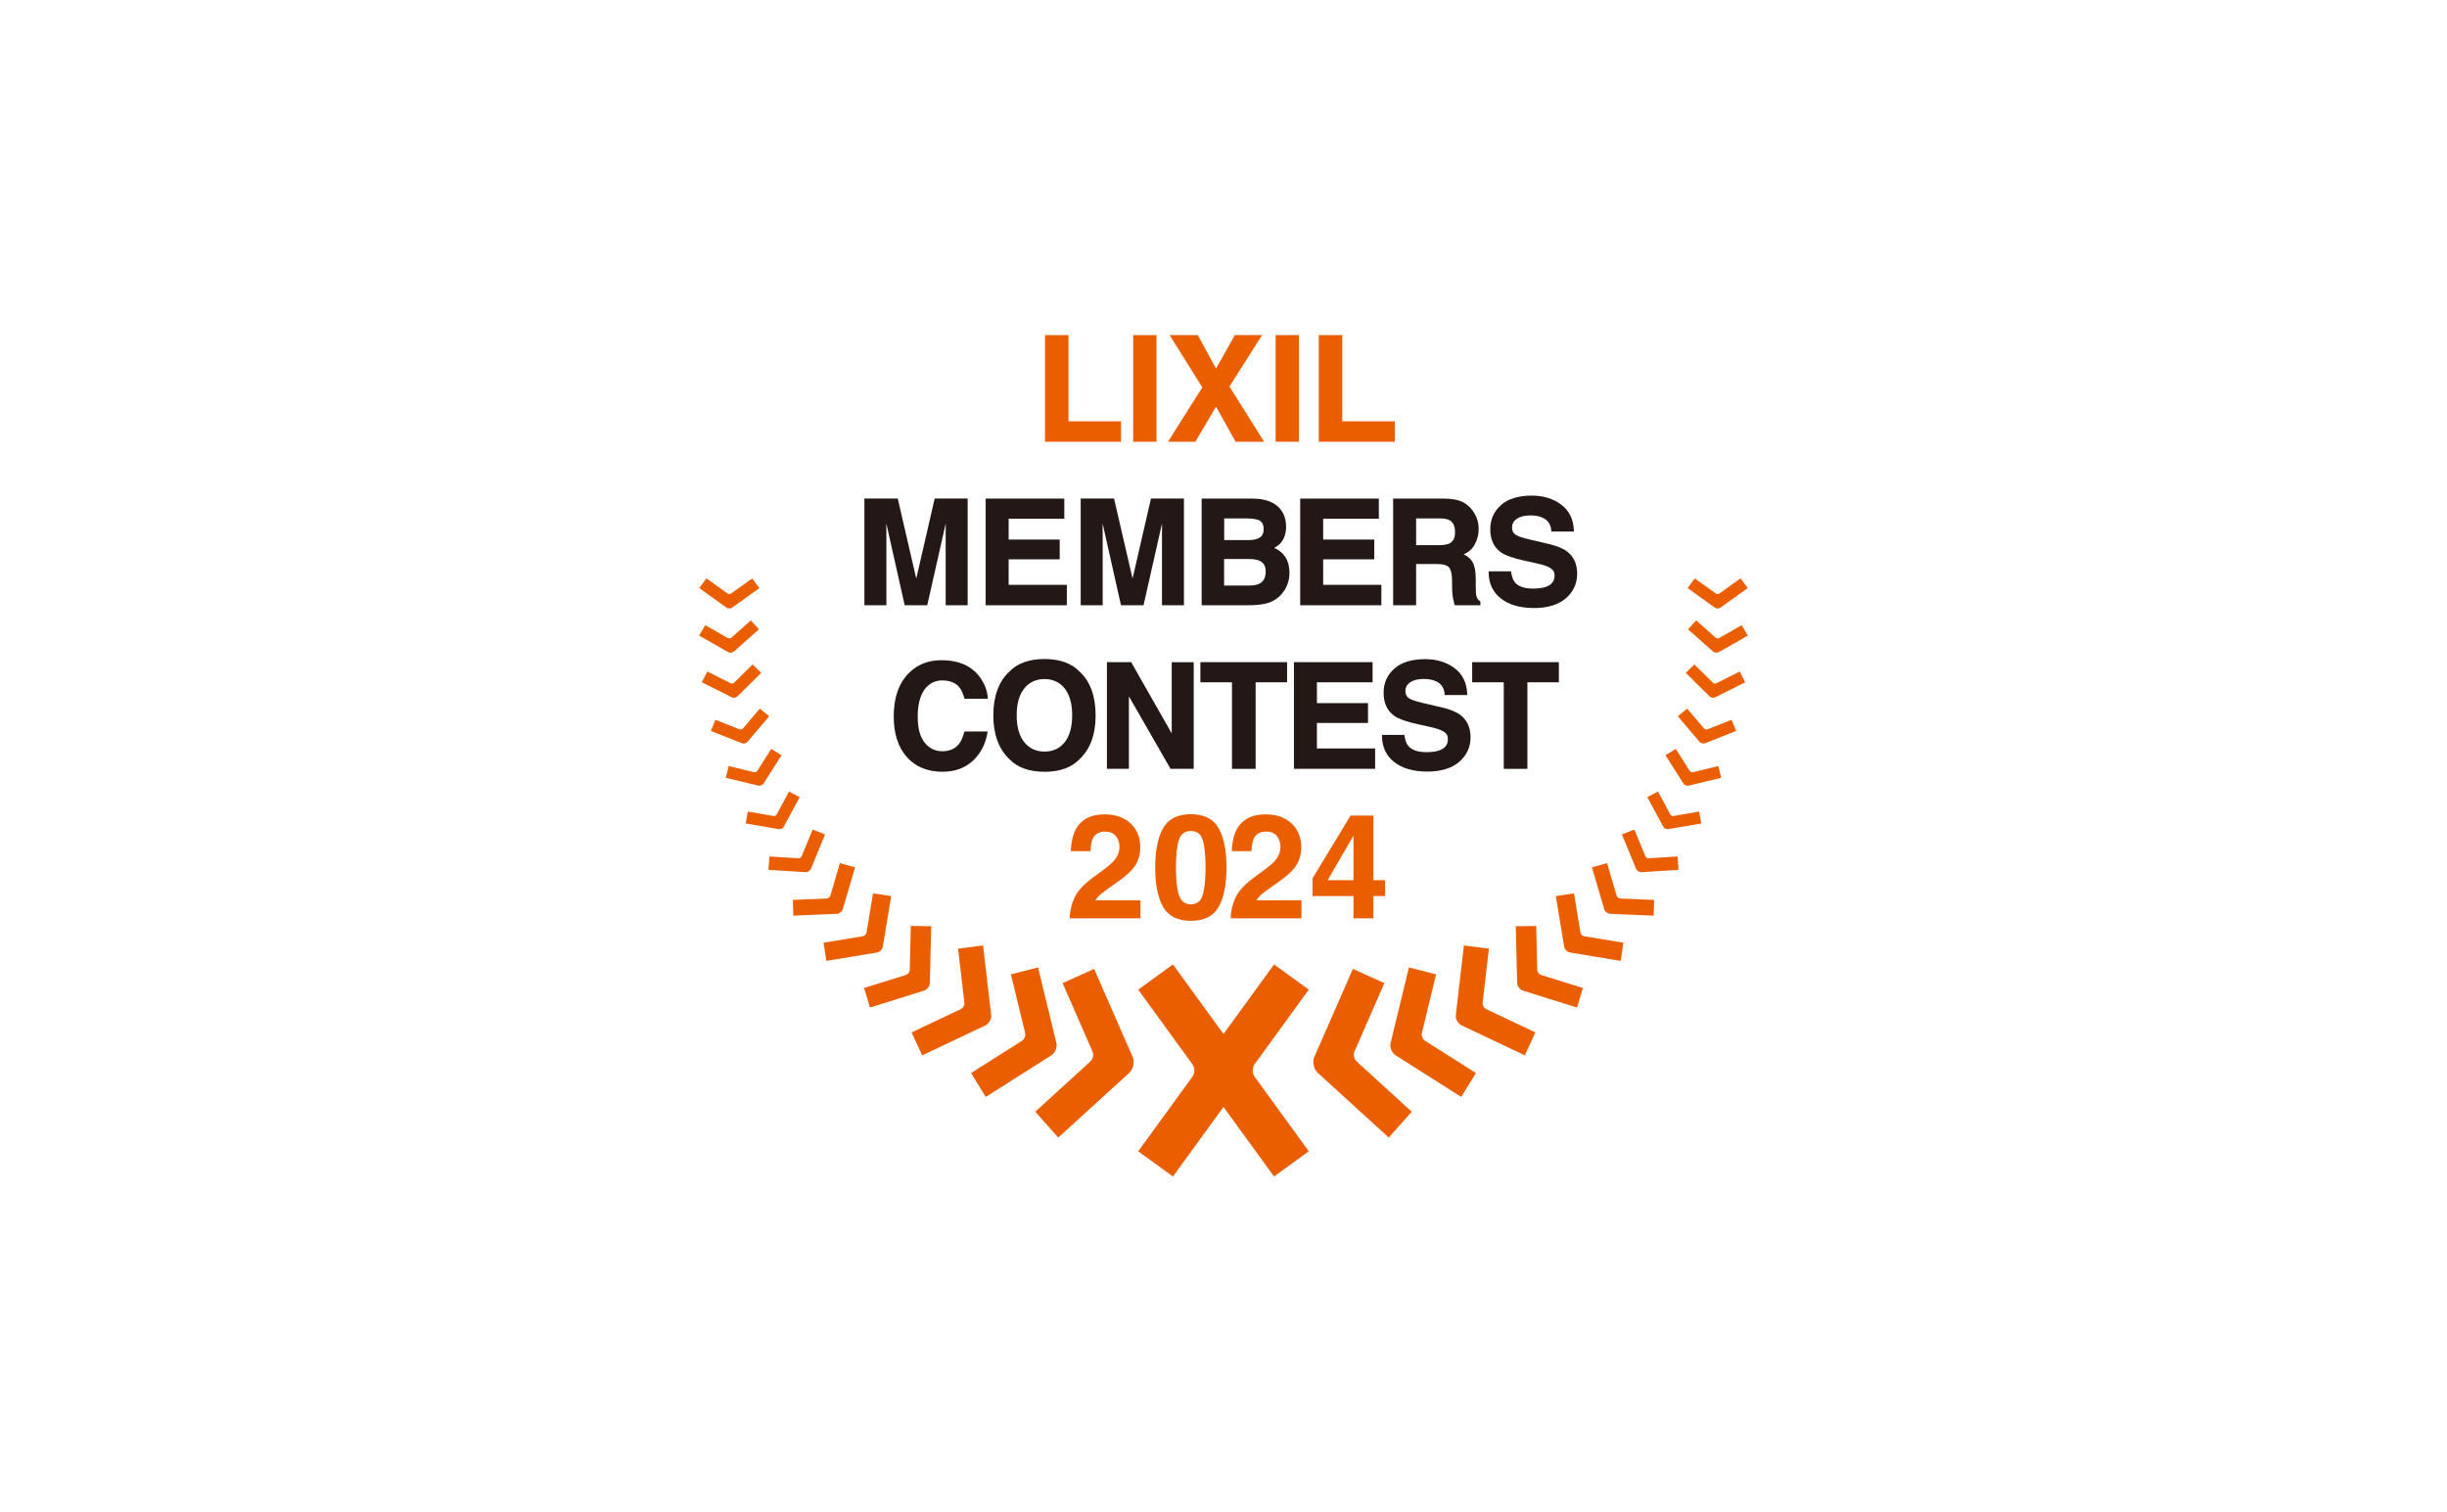 <?xml version="1.0" encoding="UTF-8"?>
<svg id="_レイヤー_2" data-name="レイヤー 2" xmlns="http://www.w3.org/2000/svg" viewBox="0 0 560 346">
  <defs>
    <style>
      .cls-1 {
        fill: #231815;
      }

      .cls-2 {
        fill: #fff;
      }

      .cls-3 {
        fill: #ea5e00;
      }
    </style>
  </defs>
  <g id="_レイヤー_1-2" data-name="レイヤー 1">
    <g>
      <rect class="cls-2" width="560" height="346"/>
      <g>
        <g>
          <path class="cls-3" d="M256.54,101.11h-17.39v-24.41h5.38v19.74h12.02v4.67h0Z"/>
          <path class="cls-3" d="M264.67,101.11h-5.34v-24.41h5.34v24.41h0Z"/>
          <path class="cls-3" d="M289.29,101.11h-6.52l-4.48-8.03-4.73,8.03h-6.26l7.85-12.44-7.47-11.98h6.42l4.19,7.66,4.31-7.66h6.23l-7.47,11.78,7.93,12.63h0Z"/>
          <path class="cls-3" d="M297.27,101.11h-5.34v-24.41h5.34v24.41h0Z"/>
          <path class="cls-3" d="M319.19,101.11h-17.39v-24.41h5.38v19.74h12.02v4.67h0Z"/>
        </g>
        <g>
          <path class="cls-1" d="M221.45,138.54h-5.03v-16.45c0-.47,0-1.13.02-1.97,0-.12,0-.24,0-.35l-4.24,18.77h-5.16l-4.21-18.76c0,.11,0,.22,0,.33.01.84.02,1.5.02,1.97v16.45h-5.03v-24.42h7.63l4.24,18.33,4.21-18.33h7.55v24.42h0Z"/>
          <path class="cls-1" d="M244.16,138.54h-18.59v-24.42h18v4.61h-12.74v4.77h11.69v4.52h-11.69v5.84h13.32v4.67h0Z"/>
          <path class="cls-1" d="M270.95,138.54h-5.03v-16.45c0-.47,0-1.13.02-1.97,0-.12,0-.24,0-.35l-4.24,18.77h-5.16l-4.21-18.76c0,.11,0,.22,0,.33.01.84.02,1.5.02,1.97v16.45h-5.03v-24.42h7.63l4.24,18.33,4.21-18.33h7.55v24.42h0Z"/>
          <path class="cls-1" d="M286.02,138.54h-11.02v-24.42h11.8c2.98.04,5.13.93,6.38,2.63.76,1.05,1.14,2.32,1.14,3.78s-.39,2.73-1.15,3.65c-.37.45-.89.86-1.56,1.24,1.09.46,1.93,1.15,2.52,2.05.64.99.97,2.21.97,3.62s-.37,2.78-1.1,3.93c-.46.76-1.05,1.42-1.75,1.94-.78.6-1.72,1.02-2.79,1.24-1.05.22-2.21.33-3.44.33h0ZM280.15,134.02h5.67c1.01,0,1.81-.14,2.36-.41,1-.49,1.48-1.43,1.48-2.85,0-1.19-.47-1.98-1.43-2.42-.55-.25-1.33-.38-2.34-.39h-5.75v6.07h0ZM280.15,123.62h5.68c1.01,0,1.83-.19,2.46-.57.6-.37.9-1.01.9-1.97,0-1.05-.39-1.73-1.19-2.06-.71-.24-1.65-.36-2.78-.36h-5.06v4.96h0Z"/>
          <path class="cls-1" d="M316.14,138.54h-18.59v-24.42h18v4.61h-12.74v4.77h11.69v4.52h-11.69v5.84h13.32v4.67h0Z"/>
          <path class="cls-1" d="M338.78,138.54h-5.86l-.04-.13c-.15-.54-.26-.97-.33-1.3-.13-.68-.21-1.39-.22-2.1l-.03-2.24c-.02-1.48-.27-2.47-.74-2.95-.47-.48-1.4-.72-2.74-.72h-4.74v9.44h-5.26v-24.42h11.69c1.66.03,2.96.25,3.87.63.91.39,1.69.97,2.32,1.73.52.62.94,1.32,1.24,2.07.3.76.46,1.63.46,2.6,0,1.17-.3,2.33-.89,3.45-.54,1.02-1.39,1.79-2.55,2.27.94.45,1.63,1.05,2.05,1.81.47.84.72,2.14.72,3.85v1.62c0,1.08.04,1.82.13,2.2.12.58.4.99.85,1.26l.08.05v.87h0ZM324.08,124.78h5.24c1.04,0,1.83-.13,2.34-.37.89-.43,1.33-1.27,1.33-2.56,0-1.4-.42-2.32-1.29-2.79-.49-.27-1.24-.4-2.24-.4h-5.38v6.12h0Z"/>
          <path class="cls-1" d="M351.05,139.17c-3.19,0-5.75-.74-7.58-2.19-1.85-1.46-2.79-3.49-2.79-6.04v-.17h5.12l.02.15c.15,1.06.45,1.86.88,2.38.79.95,2.19,1.42,4.15,1.42,1.19,0,2.16-.13,2.89-.38,1.37-.48,2.03-1.34,2.03-2.63,0-.74-.32-1.29-.97-1.7-.68-.41-1.79-.78-3.29-1.1l-2.61-.57c-2.57-.57-4.37-1.2-5.34-1.87-1.66-1.14-2.51-2.94-2.51-5.35,0-2.2.82-4.05,2.44-5.5,1.61-1.45,4-2.18,7.11-2.18,2.59,0,4.84.69,6.67,2.05,1.85,1.37,2.83,3.39,2.92,5.99v.18s-5.17,0-5.17,0v-.16c-.1-1.39-.7-2.36-1.86-2.94-.78-.39-1.76-.59-2.92-.59-1.29,0-2.33.25-3.09.76-.75.49-1.11,1.16-1.11,2.04,0,.8.35,1.38,1.08,1.78.49.28,1.55.6,3.15.98l4.22.99c1.87.44,3.29,1.04,4.23,1.78,1.47,1.16,2.22,2.86,2.22,5.05s-.88,4.13-2.61,5.61c-1.72,1.47-4.19,2.22-7.32,2.22h0Z"/>
        </g>
        <g>
          <path class="cls-1" d="M215.72,176.65c-3.46,0-6.22-1.14-8.21-3.39-1.98-2.25-2.98-5.38-2.98-9.29,0-4.23,1.14-7.54,3.39-9.84,1.96-2.01,4.49-3.02,7.52-3.02,4.05,0,7.05,1.36,8.93,4.06,1.04,1.51,1.6,3.05,1.68,4.58v.18s-5.33,0-5.33,0l-.03-.13c-.31-1.12-.71-1.98-1.2-2.55-.86-1-2.15-1.51-3.85-1.51s-3.1.72-4.1,2.14c-1.01,1.44-1.52,3.51-1.52,6.16s.54,4.65,1.6,5.96c1.05,1.3,2.41,1.95,4.03,1.95s2.94-.56,3.81-1.66c.48-.6.89-1.52,1.21-2.73l.03-.13h5.33l-.03.2c-.44,2.65-1.56,4.84-3.36,6.5-1.8,1.67-4.13,2.51-6.93,2.51h0Z"/>
          <path class="cls-1" d="M239.04,176.65c-3.47,0-6.17-.96-8.01-2.86-2.46-2.32-3.71-5.7-3.71-10.05s1.25-7.82,3.71-10.05c1.84-1.89,4.53-2.85,8-2.85s6.17.96,8.01,2.86c2.45,2.23,3.69,5.61,3.69,10.05s-1.24,7.73-3.7,10.05c-1.84,1.89-4.53,2.86-8.01,2.86h0ZM239.04,155.43c-1.93,0-3.49.72-4.63,2.14-1.16,1.43-1.74,3.5-1.74,6.16s.59,4.73,1.74,6.16c1.15,1.42,2.71,2.14,4.63,2.14s3.48-.72,4.61-2.14c1.14-1.43,1.72-3.5,1.72-6.16s-.58-4.72-1.72-6.15c-1.13-1.42-2.68-2.15-4.61-2.15h0Z"/>
          <path class="cls-1" d="M273.18,175.98h-5.3l-9.53-16.6v16.6h-5.03v-24.42h5.55l.05.09,9.23,16.22v-16.3h5.03v24.42h0Z"/>
          <path class="cls-1" d="M287.35,175.98h-5.41v-19.81h-7.23v-4.61h19.84v4.61h-7.2v19.81h0Z"/>
          <path class="cls-1" d="M314.71,175.98h-18.59v-24.42h18v4.61h-12.74v4.77h11.69v4.53h-11.69v5.84h13.32v4.67h0Z"/>
          <path class="cls-1" d="M326.64,176.6c-3.19,0-5.75-.73-7.58-2.18-1.85-1.46-2.79-3.49-2.79-6.04v-.17h5.12l.02.15c.15,1.06.45,1.86.88,2.38.79.94,2.19,1.42,4.15,1.42,1.19,0,2.16-.13,2.89-.38,1.37-.48,2.03-1.34,2.03-2.63,0-.74-.32-1.29-.97-1.7-.68-.41-1.79-.78-3.29-1.11l-2.61-.57c-2.57-.57-4.37-1.2-5.34-1.87-1.66-1.14-2.51-2.94-2.51-5.35,0-2.2.82-4.05,2.44-5.5,1.61-1.45,4-2.18,7.11-2.18,2.59,0,4.84.69,6.67,2.05,1.85,1.37,2.83,3.39,2.92,5.99v.18s-5.17,0-5.17,0v-.16c-.1-1.4-.7-2.36-1.86-2.94-.78-.39-1.76-.59-2.92-.59-1.29,0-2.33.25-3.09.76-.75.49-1.11,1.16-1.11,2.04,0,.8.35,1.38,1.08,1.78.49.27,1.55.6,3.15.98l4.23.99c1.87.44,3.29,1.04,4.23,1.78,1.47,1.16,2.22,2.86,2.22,5.05s-.88,4.13-2.61,5.61c-1.72,1.47-4.19,2.22-7.32,2.22h0Z"/>
          <path class="cls-1" d="M349.55,175.98h-5.41v-19.81h-7.23v-4.61h19.84v4.61h-7.2v19.81h0Z"/>
        </g>
        <path class="cls-3" d="M287.1,243.61l12.42-17.09-7.95-5.77-11.57,15.92-11.57-15.92-7.95,5.77,12.42,17.09c.56.78.56,2.04,0,2.82l-12.42,17.09,7.95,5.77,11.57-15.92,11.57,15.92,7.95-5.77-12.42-17.09c-.56-.78-.56-2.04,0-2.82"/>
        <g>
          <g>
            <path class="cls-3" d="M249.55,242.93c.57-.52.79-1.53.48-2.24l-6.85-15.66,7.21-3.26,8.81,20.13c.51,1.16.16,2.81-.78,3.67l-8.07,7.36-8.17,7.45-5.26-5.92,12.63-11.52Z"/>
            <path class="cls-3" d="M233.91,238.2c.53-.34.84-1.11.7-1.72l-3.26-13.46,6.21-1.59,4.2,17.3c.24,1-.27,2.26-1.14,2.81l-7.47,4.74-7.56,4.79-3.36-5.46,11.7-7.41Z"/>
            <path class="cls-3" d="M219.89,230.98c.51-.24.87-.9.81-1.46l-1.44-12.38,5.72-.74,1.85,15.91c.11.92-.49,1.99-1.32,2.39l-7.19,3.41-7.28,3.45-2.41-5.25,11.26-5.34Z"/>
            <path class="cls-3" d="M207.39,223.12c.44-.14.8-.62.81-1.08l.24-10.09,4.67.05-.31,12.97c-.02.75-.62,1.54-1.33,1.77l-6.15,1.93-6.23,1.95-1.34-4.48,9.63-3.01Z"/>
            <path class="cls-3" d="M197.45,214.3c.41-.07.79-.46.86-.86l1.48-8.96,4.16.63-1.9,11.52c-.11.66-.74,1.3-1.41,1.4l-5.73.95-5.8.96-.63-4.16,8.97-1.48Z"/>
            <path class="cls-3" d="M189.21,205.65c.35-.01.72-.3.82-.64l2.19-7.45,3.46.97-2.81,9.58c-.16.55-.77,1.03-1.34,1.05l-4.96.21-5.02.21-.1-3.6,7.76-.32Z"/>
            <path class="cls-3" d="M182.7,196.47c.3.02.64-.19.75-.47l2.52-6.13,2.85,1.13-3.24,7.87c-.19.45-.74.8-1.23.77l-4.22-.27-4.27-.27.23-3.06,6.61.42Z"/>
            <path class="cls-3" d="M177.02,186.77c.27.05.59-.11.72-.35l2.83-5.24,2.44,1.28-3.64,6.74c-.21.39-.74.65-1.17.57l-3.75-.64-3.8-.65.49-2.71,5.88,1Z"/>
            <path class="cls-3" d="M172.57,176.75c.26.06.6-.07.74-.3l3.19-5.04,2.35,1.45-4.1,6.47c-.24.37-.78.59-1.21.49l-3.7-.89-3.75-.91.69-2.68,5.79,1.41Z"/>
            <path class="cls-3" d="M169.25,166.93c.25.1.6.01.78-.19l3.86-4.54,2.13,1.76-4.96,5.84c-.29.34-.85.48-1.26.32l-3.54-1.4-3.58-1.42,1.05-2.55,5.54,2.2Z"/>
            <path class="cls-3" d="M167.21,156.4c.24.12.6.06.79-.13l4.24-4.19,1.96,1.94-5.45,5.38c-.31.31-.89.4-1.29.2l-3.41-1.71-3.45-1.73,1.27-2.45,5.33,2.67Z"/>
            <path class="cls-3" d="M166.58,146.04c.23.13.59.1.8-.08l4.45-3.96,1.86,2.04-5.73,5.09c-.33.29-.91.35-1.3.14l-3.31-1.88-3.35-1.91,1.4-2.38,5.18,2.95Z"/>
            <path class="cls-3" d="M166.51,135.86c.22.16.58.16.8,0l4.84-3.47,1.64,2.22-6.23,4.46c-.36.26-.95.26-1.31,0l-3.09-2.22-3.13-2.25,1.64-2.22,4.84,3.47Z"/>
          </g>
          <g>
            <path class="cls-3" d="M310.45,242.93c-.57-.52-.79-1.53-.48-2.24l6.85-15.66-7.21-3.26-8.81,20.13c-.51,1.16-.16,2.81.78,3.67l8.07,7.36,8.17,7.45,5.26-5.92-12.63-11.52Z"/>
            <path class="cls-3" d="M326.09,238.2c-.53-.34-.84-1.11-.7-1.72l3.26-13.46-6.21-1.59-4.2,17.3c-.24,1,.27,2.26,1.14,2.81l7.47,4.74,7.56,4.79,3.36-5.46-11.7-7.41Z"/>
            <path class="cls-3" d="M340.11,230.98c-.51-.24-.87-.9-.81-1.46l1.44-12.38-5.72-.74-1.85,15.91c-.11.92.49,1.99,1.32,2.39l7.19,3.41,7.28,3.45,2.41-5.25-11.26-5.34Z"/>
            <path class="cls-3" d="M352.61,223.12c-.44-.14-.8-.62-.81-1.08l-.24-10.09-4.67.05.31,12.97c.02.75.62,1.54,1.33,1.77l6.15,1.93,6.23,1.95,1.34-4.48-9.63-3.01Z"/>
            <path class="cls-3" d="M362.55,214.3c-.41-.07-.79-.46-.86-.86l-1.48-8.96-4.16.63,1.9,11.52c.11.66.74,1.3,1.41,1.4l5.73.95,5.8.96.63-4.16-8.97-1.48Z"/>
            <path class="cls-3" d="M370.79,205.65c-.35-.01-.72-.3-.82-.64l-2.19-7.45-3.46.97,2.81,9.58c.16.55.77,1.03,1.34,1.05l4.96.21,5.02.21.1-3.6-7.76-.32Z"/>
            <path class="cls-3" d="M377.3,196.47c-.3.02-.64-.19-.75-.47l-2.52-6.13-2.85,1.13,3.24,7.87c.19.45.74.8,1.23.77l4.22-.27,4.27-.27-.23-3.06-6.61.42Z"/>
            <path class="cls-3" d="M382.98,186.77c-.27.05-.59-.11-.72-.35l-2.83-5.24-2.44,1.28,3.64,6.74c.21.39.74.65,1.17.57l3.75-.64,3.8-.65-.5-2.71-5.88,1Z"/>
            <path class="cls-3" d="M387.43,176.75c-.26.06-.6-.07-.74-.3l-3.19-5.04-2.35,1.45,4.1,6.47c.24.37.78.59,1.21.49l3.7-.89,3.75-.91-.69-2.68-5.79,1.41Z"/>
            <path class="cls-3" d="M390.75,166.93c-.25.1-.6.01-.78-.19l-3.86-4.54-2.13,1.76,4.96,5.84c.29.34.85.48,1.26.32l3.54-1.4,3.58-1.42-1.05-2.55-5.54,2.2Z"/>
            <path class="cls-3" d="M392.79,156.4c-.24.12-.6.06-.79-.13l-4.24-4.19-1.96,1.94,5.45,5.38c.31.31.89.4,1.29.2l3.41-1.71,3.45-1.73-1.27-2.45-5.33,2.67Z"/>
            <path class="cls-3" d="M393.42,146.04c-.23.13-.59.1-.8-.08l-4.45-3.96-1.86,2.04,5.73,5.09c.33.29.91.35,1.3.14l3.31-1.88,3.35-1.91-1.4-2.38-5.18,2.95Z"/>
            <path class="cls-3" d="M393.49,135.86c-.22.16-.58.16-.8,0l-4.84-3.47-1.64,2.22,6.23,4.46c.36.26.95.26,1.31,0l3.09-2.22,3.13-2.25-1.64-2.22-4.84,3.47Z"/>
          </g>
        </g>
        <g>
          <path class="cls-3" d="M245.88,205.54c.66-1.58,2.23-3.25,4.7-5.01,2.14-1.53,3.53-2.63,4.16-3.3.97-1.03,1.45-2.16,1.45-3.39,0-1-.28-1.83-.83-2.5-.55-.66-1.35-1-2.38-1-1.41,0-2.38.53-2.89,1.58-.29.61-.47,1.58-.52,2.9h-4.52c.08-2.01.44-3.64,1.09-4.88,1.24-2.36,3.45-3.54,6.62-3.54,2.5,0,4.5.69,5.98,2.08,1.48,1.39,2.22,3.22,2.22,5.51,0,1.75-.52,3.31-1.57,4.67-.69.9-1.81,1.91-3.38,3.02l-1.86,1.32c-1.17.83-1.96,1.42-2.39,1.79-.43.37-.79.8-1.09,1.29h10.33v4.1h-16.2c.04-1.7.41-3.25,1.09-4.65Z"/>
          <path class="cls-3" d="M278.87,189.54c1.21,2.12,1.82,5.13,1.82,9.04s-.61,6.91-1.82,9.02c-1.21,2.11-3.33,3.17-6.34,3.17s-5.13-1.06-6.34-3.17c-1.21-2.11-1.82-5.12-1.82-9.02s.61-6.92,1.82-9.04c1.21-2.12,3.33-3.18,6.34-3.18s5.13,1.06,6.34,3.18ZM269.79,204.83c.45,1.44,1.36,2.16,2.74,2.16s2.29-.72,2.72-2.16c.43-1.44.64-3.52.64-6.24s-.21-4.96-.64-6.33c-.43-1.37-1.34-2.06-2.72-2.06s-2.3.69-2.74,2.06c-.45,1.37-.67,3.48-.67,6.33s.22,4.8.67,6.24Z"/>
          <path class="cls-3" d="M282.72,205.54c.66-1.58,2.23-3.25,4.7-5.01,2.14-1.53,3.53-2.63,4.16-3.3.97-1.03,1.45-2.16,1.45-3.39,0-1-.28-1.83-.83-2.5-.55-.66-1.35-1-2.38-1-1.41,0-2.38.53-2.89,1.58-.29.61-.47,1.58-.52,2.9h-4.52c.08-2.01.44-3.64,1.09-4.88,1.24-2.36,3.45-3.54,6.62-3.54,2.5,0,4.5.69,5.98,2.08,1.48,1.39,2.22,3.22,2.22,5.51,0,1.75-.52,3.31-1.57,4.67-.69.9-1.81,1.91-3.38,3.02l-1.86,1.32c-1.17.83-1.96,1.42-2.39,1.79-.43.37-.79.8-1.09,1.29h10.33v4.1h-16.2c.04-1.7.41-3.25,1.09-4.65Z"/>
          <path class="cls-3" d="M316.98,205.1h-2.68v5.09h-4.55v-5.09h-9.37v-4.06l8.7-14.36h5.22v14.79h2.68v3.64ZM309.75,201.46v-10.19l-5.91,10.19h5.91Z"/>
        </g>
      </g>
    </g>
  </g>
</svg>
